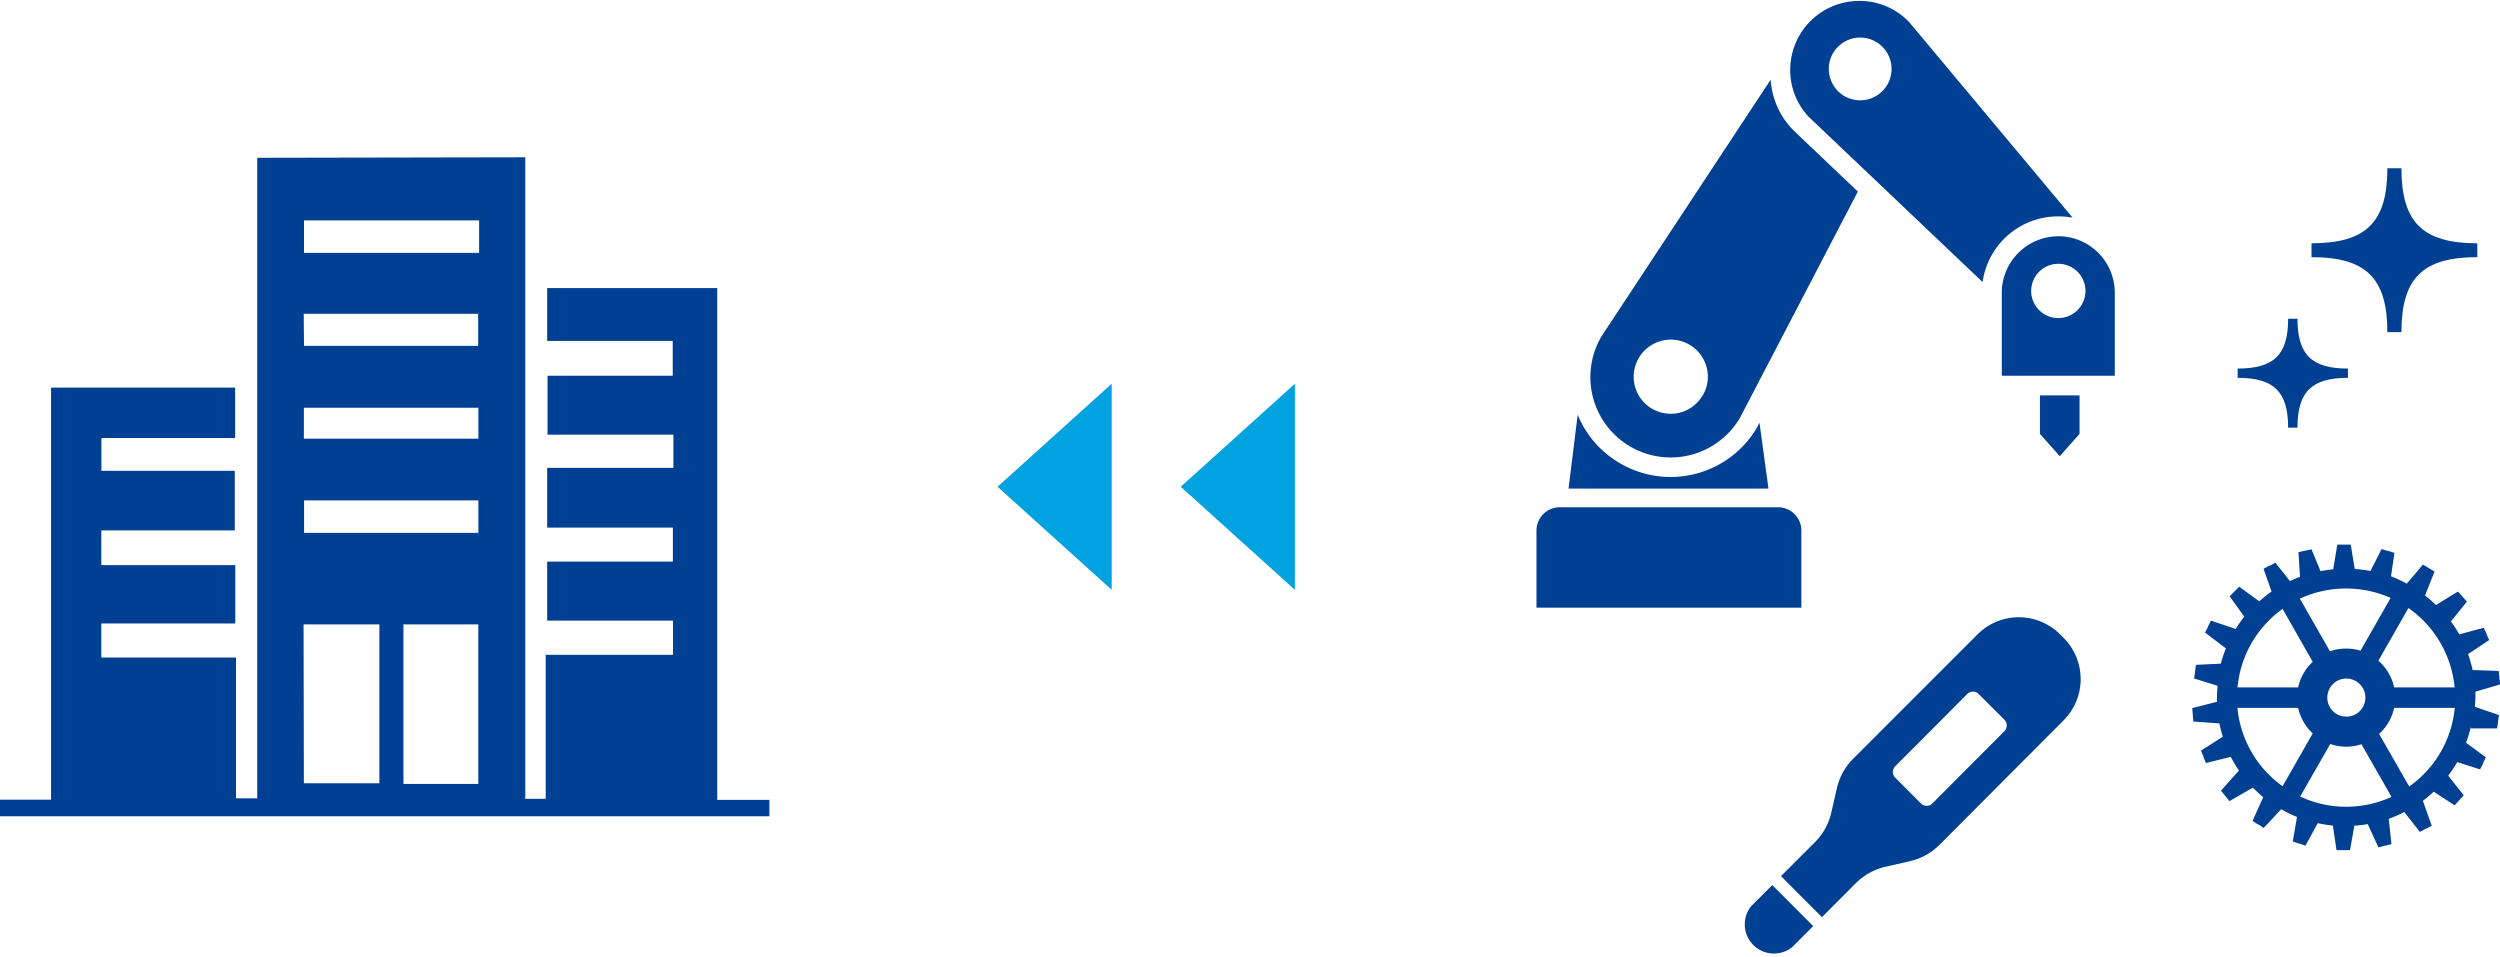 <svg xmlns="http://www.w3.org/2000/svg" viewBox="0 0 342.67 130.88" width="342px"><defs><style>.cls-1{fill:#004093;}.cls-2{fill:#00a3df;}</style></defs><g id="レイヤー_2" data-name="レイヤー 2"><g id="design"><path class="cls-1" d="M329.16,45.4h-1.93c0-7.4-2.91-10.28-10.4-10.28v-1.9c7.49,0,10.4-2.88,10.4-10.28h1.93c0,7.4,2.91,10.28,10.4,10.28v1.9C332.07,35.12,329.16,38,329.16,45.4Z"/><path class="cls-1" d="M314.91,58.49h-1.28c0-4.92-1.94-6.83-6.92-6.83V50.39c5,0,6.92-1.91,6.92-6.83h1.28c0,4.92,1.94,6.83,6.92,6.83v1.27C316.85,51.66,314.91,53.57,314.91,58.49Z"/><path class="cls-1" d="M241.17,57.81l-.34.66A13.73,13.73,0,0,1,222,63.34a13.6,13.6,0,0,1-5.75-6.63L215,66.84h27.4Z"/><path class="cls-1" d="M242.7,10.8,219.5,46a11,11,0,0,0,19,11.13l16.15-31-8.73-8.3A10.86,10.86,0,0,1,242.7,10.8Zm-9.33,43.28A5.07,5.07,0,0,1,229,56.59a5.08,5.08,0,0,1-4.37-7.66,5.08,5.08,0,1,1,8.76,5.15Z"/><path class="cls-1" d="M243.73,69.4H213.79a3.2,3.2,0,0,0-3.19,3.19V83.16h36.31V72.59A3.2,3.2,0,0,0,243.73,69.4Z"/><path class="cls-1" d="M284.09,29.71,261.77,3a9.36,9.36,0,0,0-6.55-3h-.4a9.45,9.45,0,0,0-9.43,9.06,9.35,9.35,0,0,0,2.49,6.79l23.87,22.68a10.45,10.45,0,0,1,10.38-9A10.75,10.75,0,0,1,284.09,29.71Zm-26.35-17.1h0a4.3,4.3,0,0,1-5.82-6.32,4.3,4.3,0,1,1,5.82,6.32Z"/><polygon class="cls-1" points="285.04 54.07 279.61 54.07 279.61 59.34 282.33 62.4 285.04 59.34 285.04 54.07"/><path class="cls-1" d="M282.13,32.26A7.76,7.76,0,0,0,274.38,40V51.37h15.49V40a7.75,7.75,0,0,0-7.74-7.75Zm0,11.21a3.72,3.72,0,1,1,3.72-3.71A3.72,3.72,0,0,1,282.13,43.47Z"/><path class="cls-1" d="M339.23,96.76l0,.15c0-.47.07-.94.07-1.42,0-.27,0-.54,0-.81l3.4-1-.11-.87v-.09l-.11-.88-3.56-.13a17.61,17.61,0,0,0-.63-2.18l2.9-1.93-.37-.8,0-.08-.37-.8-3.36.9a17.3,17.3,0,0,0-1.15-1.77l2.2-2.72-.59-.65-.06-.07-.58-.66L333.9,82.8a18.9,18.9,0,0,0-1.51-1.31l1.31-3.28-.76-.45-.08-.05-.75-.45-2.22,2.61a17.54,17.54,0,0,0-2.16-1l.47-3.21-.84-.27-.08,0-.84-.26-1.52,3a19,19,0,0,0-2.16-.27l-.55-3.34h-1.84l-.56,3.38c-.59.06-1.17.15-1.74.26l-1.24-3-.85.2-.09,0-.85.2.22,3.37c-.47.18-.93.38-1.38.59l-2-2.52-.77.42-.08,0-.77.42,1.1,3.11a17.94,17.94,0,0,0-1.68,1.34l-2.77-2-.61.63-.07.06-.61.63,2,2.79a18.06,18.06,0,0,0-1.18,1.68l-3.38-1.14-.41.78,0,.08-.41.77,2.88,2.19,0-.07a19.37,19.37,0,0,0-.72,2.15L301,91l-.13.87V92l-.13.87,3.22,1c-.05.54-.08,1.08-.08,1.62,0,.19,0,.38,0,.57l-3.39.87.07.87v.09l.08.88,3.57.26a15.66,15.66,0,0,0,.47,1.82l-3,1.91.35.81,0,.08.34.81,3.4-.85a16.94,16.94,0,0,0,1.12,1.88l-2.47,2.76.56.68.06.07.55.68,3.21-1.85a17.62,17.62,0,0,0,1.42,1.31l-1.47,3.24.73.49.08,0,.72.49,2.4-2.57a17.41,17.41,0,0,0,2.17,1.06l-.59,3.36.83.29.09,0,.82.29,1.69-3.09a17.84,17.84,0,0,0,2.07.33l.5,3.37h1.85l.6-3.35a18.29,18.29,0,0,0,1.83-.22l1.47,3.19.85-.23.09,0,.84-.23-.37-3.45a19.31,19.31,0,0,0,2.13-.93l2.14,2.72.77-.43.08,0,.77-.43-1.21-3.4h0c.52-.39,1-.81,1.49-1.25l2.86,1.86.6-.65.06-.07.59-.65-2.13-2.69a16.7,16.7,0,0,0,1.24-1.86l3.13,1,.4-.78,0-.08.39-.79-2.71-2a18.19,18.19,0,0,0,.69-2.35l-.05.38,3.61,0,.13-.87,0-.09.13-.87Zm-9,10.93-4.13-7.22a6.76,6.76,0,0,0,2.06-3.57h8.31A14.9,14.9,0,0,1,330.21,107.69Zm-8.64,2.76a14.76,14.76,0,0,1-6.31-1.4l4.12-7.2a6.84,6.84,0,0,0,2.19.37,6.59,6.59,0,0,0,2.09-.34l4.12,7.22A15,15,0,0,1,321.57,110.45Zm0-29.91a14.9,14.9,0,0,1,6.09,1.29l-4.13,7.23a6.69,6.69,0,0,0-2-.29,6.84,6.84,0,0,0-2.19.37l-4.12-7.21A14.91,14.91,0,0,1,321.57,80.54Zm14.88,13.55h-8.31A6.76,6.76,0,0,0,326,90.43l4.12-7.22A15,15,0,0,1,336.45,94.09ZM319,95.49a2.61,2.61,0,1,1,2.61,2.61A2.6,2.6,0,0,1,319,95.49Zm-6.12-12.14L317,90.59a6.71,6.71,0,0,0-2,3.5h-8.31A14.92,14.92,0,0,1,312.84,83.35ZM306.68,96.9H315a6.79,6.79,0,0,0,2,3.5l-4.13,7.24A14.92,14.92,0,0,1,306.68,96.9Z"/><path class="cls-1" d="M240,124.11a4,4,0,0,0,5.62,5.61l2.91-2.91-5.61-5.62Z"/><path class="cls-1" d="M282.87,87.32l-.46-.46a8,8,0,0,0-11.39,0l-17,17a8.39,8.39,0,0,0-2.23,4l-.79,3.45a8.4,8.4,0,0,1-2.23,4l-4.65,4.65,5.61,5.62,4.65-4.66a8.49,8.49,0,0,1,4-2.23l3.46-.79a8.4,8.4,0,0,0,4-2.23l17-17.05A8,8,0,0,0,282.87,87.32Zm-8.13,12.77L264.87,110a1.12,1.12,0,0,1-1.57,0l-3.52-3.53a1.1,1.1,0,0,1,0-1.57L269.64,95a1.1,1.1,0,0,1,1.57,0l3.53,3.52A1.12,1.12,0,0,1,274.74,100.09Z"/><g id="_85ztSm" data-name="85ztSm"><path class="cls-1" d="M72,109.36H74.8V89.62H92.25V84.94H75V76.85H92.23V72.19H75V64H92.3V59.45H75.05V51.37H92.21V46.6H75V39.36H98.31v70.15h7.15v2.25H0v-2.28H7V53H32.23v6.91H13.9v4.49H32.18v8.17H13.89v4.76H32.25v8H13.89V90H32.35V109.3h2.91V21.5L72,21.43Zm-30.35-2.13H52V85.46H41.61Zm23.91.09V85.46H55.3v21.86Zm.11-77.24h-24v4.45h24Zm-24,17.2H65.54v-4.4H41.63ZM65.57,68.46H41.68v4.45H65.57ZM41.65,60H65.57V55.76H41.65Z"/></g><polygon class="cls-2" points="136.73 66.59 152.38 52.47 152.38 80.72 136.73 66.59"/><polygon class="cls-2" points="161.84 66.59 177.49 52.47 177.49 80.72 161.84 66.59"/></g></g></svg>
